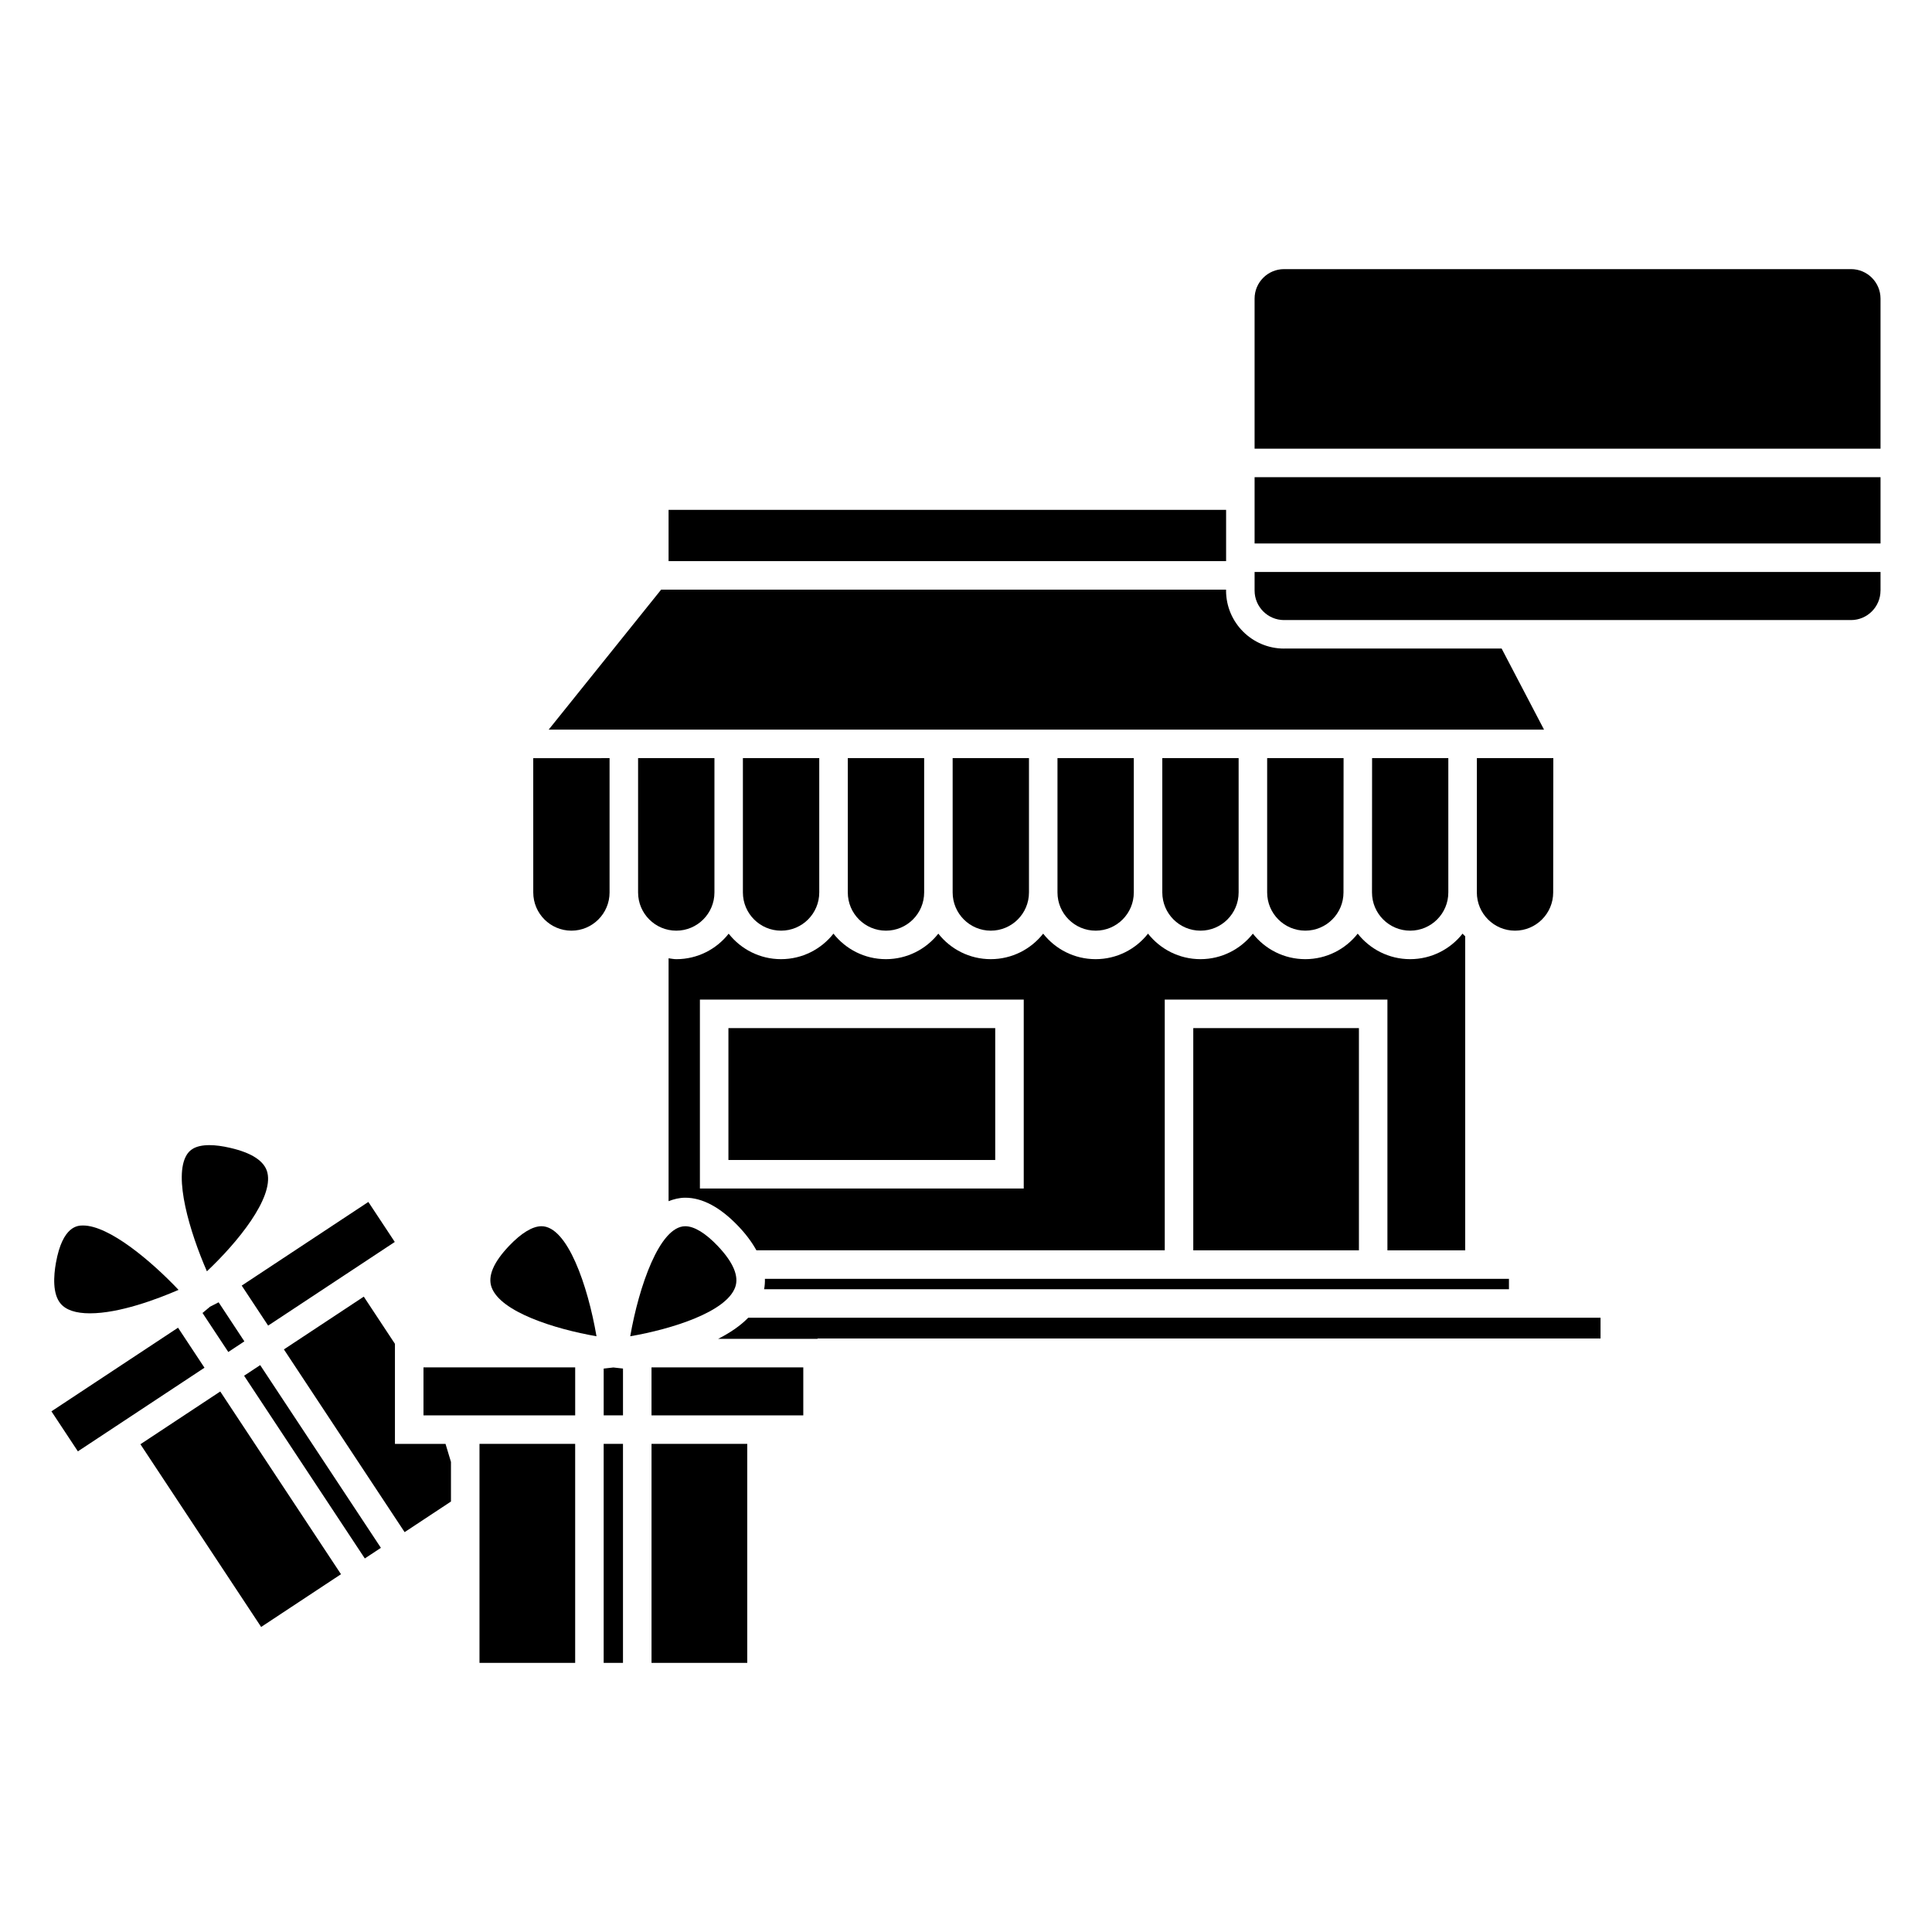 <?xml version="1.0" encoding="UTF-8"?>
<!-- Uploaded to: SVG Repo, www.svgrepo.com, Generator: SVG Repo Mixer Tools -->
<svg fill="#000000" width="800px" height="800px" version="1.1" viewBox="144 144 512 512" xmlns="http://www.w3.org/2000/svg">
 <g>
  <path d="m337.04 416.46h70.703v34.949h-70.703z"/>
  <path d="m337.11 391.43c-3.238 4.117-8.258 6.762-13.891 6.762-0.707 0-1.359-0.156-2.039-0.238v64.371c1.387-0.539 2.836-0.918 4.43-0.918 4.551 0 9.281 2.539 14.062 7.551 2.062 2.16 3.621 4.289 4.781 6.383h108.22l-0.004-66.434h59.012v66.441h20.609v-83.215c-0.215-0.246-0.488-0.441-0.695-0.707-3.238 4.117-8.262 6.762-13.891 6.762-5.633 0-10.656-2.644-13.895-6.762-3.238 4.117-8.262 6.762-13.895 6.762-5.629 0-10.652-2.644-13.891-6.762-3.238 4.109-8.258 6.762-13.887 6.762-5.633 0-10.656-2.644-13.898-6.762-3.238 4.117-8.262 6.762-13.891 6.762-5.633 0-10.656-2.644-13.895-6.762-3.238 4.117-8.262 6.762-13.895 6.762s-10.652-2.644-13.891-6.762c-3.238 4.117-8.266 6.762-13.898 6.762-5.629 0-10.652-2.644-13.891-6.762-3.238 4.117-8.262 6.762-13.891 6.762-5.621 0.008-10.645-2.644-13.883-6.758zm78.191 17.477v50.062h-85.82v-50.062z"/>
  <path d="m287.5 468.96c-2.367 0-5.336 1.797-8.586 5.211-4.141 4.344-5.703 8.035-4.644 10.965 2.379 6.555 16.738 11.062 27.809 12.988-2.305-13.43-7.699-29.164-14.578-29.164z"/>
  <path d="m263.51 541.92v-10.492l-1.441-4.781h-13.406v-26.516l-8.258-12.508-21.168 13.984 31.992 48.426z"/>
  <path d="m212.95 505.77 31.992 48.422-4.262 2.816-31.992-48.422z"/>
  <path d="m416.69 380.52v-35.605h-20.227v35.605c0 5.578 4.535 10.117 10.113 10.117 5.574 0 10.113-4.539 10.113-10.117z"/>
  <path d="m361.11 380.52v-35.605h-20.234v35.605c0 5.578 4.539 10.117 10.121 10.117s10.113-4.539 10.113-10.117z"/>
  <path d="m388.91 380.52v-35.605h-20.234v35.605c0 5.578 4.535 10.117 10.113 10.117 5.574 0 10.121-4.539 10.121-10.117z"/>
  <path d="m191.32 485.83c-7.324-7.727-18.43-17.062-25.312-17.062-1.34 0-5.41 0-7.184 9.879-0.629 3.508-0.926 8.238 1.23 10.812 1.43 1.715 4.051 2.586 7.777 2.586 7.836 0.004 17.805-3.754 23.488-6.215z"/>
  <path d="m271.07 526.64h25.355v58.039h-25.355z"/>
  <path d="m157.63 518.02 33.551-22.164 7.008 10.605-33.551 22.164z"/>
  <path d="m202.37 512.76 31.996 48.422-21.16 13.98-31.996-48.422z"/>
  <path d="m214.86 454.76c-0.727-3.027-4.066-5.238-9.914-6.578-2.035-0.469-3.863-0.711-5.438-0.711-3.977 0-5.344 1.473-6.027 2.578-3.578 5.793 0.812 20.465 5.352 30.863 8.172-7.707 17.66-19.375 16.027-26.152z"/>
  <path d="m296.43 506.37h-40.203v12.719h40.203z"/>
  <path d="m472.25 380.52v-35.605h-20.227v35.605c0 5.578 4.539 10.117 10.121 10.117 5.57 0 10.105-4.539 10.105-10.117z"/>
  <path d="m215.06 495.3-7.004-10.605 33.562-22.168 7.004 10.605z"/>
  <path d="m199.66 490.29-1.992 1.664 6.832 10.336 4.262-2.816-6.824-10.348z"/>
  <path d="m444.47 380.52v-35.605h-20.227v35.605c0 5.578 4.535 10.117 10.117 10.117 5.574 0 10.109-4.539 10.109-10.117z"/>
  <path d="m360.66 498.71h207.5v-5.496h-225.87c-2.152 2.195-4.918 4.047-7.984 5.598h26.348z"/>
  <path d="m356.88 519.09v-12.719h-40.223v12.719z"/>
  <path d="m338.83 485.14c1.059-2.926-0.5-6.613-4.641-10.965-3.25-3.41-6.223-5.211-8.59-5.211-6.801 0-12.281 15.965-14.582 29.16 11.078-1.914 25.434-6.43 27.812-12.984z"/>
  <path d="m484.29 315.88c-8.48 0-15.371-6.898-15.371-15.375v-0.242l-149.71-0.004-29.797 37.094h263.77l-11.234-21.484-57.656 0.004z"/>
  <path d="m316.66 526.64h25.367v58.039h-25.367z"/>
  <path d="m468.93 292.7v-13.582h-147.75v13.582z"/>
  <path d="m476.48 270.46h165.88v17.566h-165.88z"/>
  <path d="m634.55 215.32h-150.26c-4.309 0-7.812 3.508-7.812 7.82v39.77h165.88v-39.77c0-4.312-3.5-7.82-7.809-7.82z"/>
  <path d="m642.36 300.5v-4.918l-165.88 0.004v4.918c0 4.309 3.5 7.82 7.812 7.82h150.25c4.312-0.004 7.812-3.516 7.812-7.824z"/>
  <path d="m303.98 526.64h5.117v58.039h-5.117z"/>
  <path d="m452.67 482.9h-105.96c0.02 0.934-0.039 1.848-0.211 2.762h197.39v-2.762z"/>
  <path d="m535.38 380.52c0 5.578 4.535 10.117 10.117 10.117 5.57 0 10.113-4.539 10.113-10.117l0.035-35.605h-20.258l-0.004 35.605z"/>
  <path d="m309.1 506.68-2.555-0.285-2.562 0.293v12.398h5.117z"/>
  <path d="m460.23 416.46h43.898v58.887h-43.898z"/>
  <path d="m527.82 380.52v-35.605h-20.203l-0.023 35.605c0 5.578 4.535 10.117 10.117 10.117 5.574 0 10.109-4.539 10.109-10.117z"/>
  <path d="m285.32 380.52c0 5.578 4.539 10.117 10.117 10.117 5.57 0 10.105-4.539 10.105-10.117v-35.605l-20.227 0.004z"/>
  <path d="m313.1 380.52c0 5.578 4.539 10.117 10.121 10.117 5.57 0 10.113-4.539 10.113-10.117v-35.605h-20.234z"/>
  <path d="m479.81 344.91v35.605c0 5.578 4.535 10.117 10.113 10.117s10.117-4.539 10.117-10.117h3.777-3.777l0.023-35.605z"/>
 </g>
</svg>